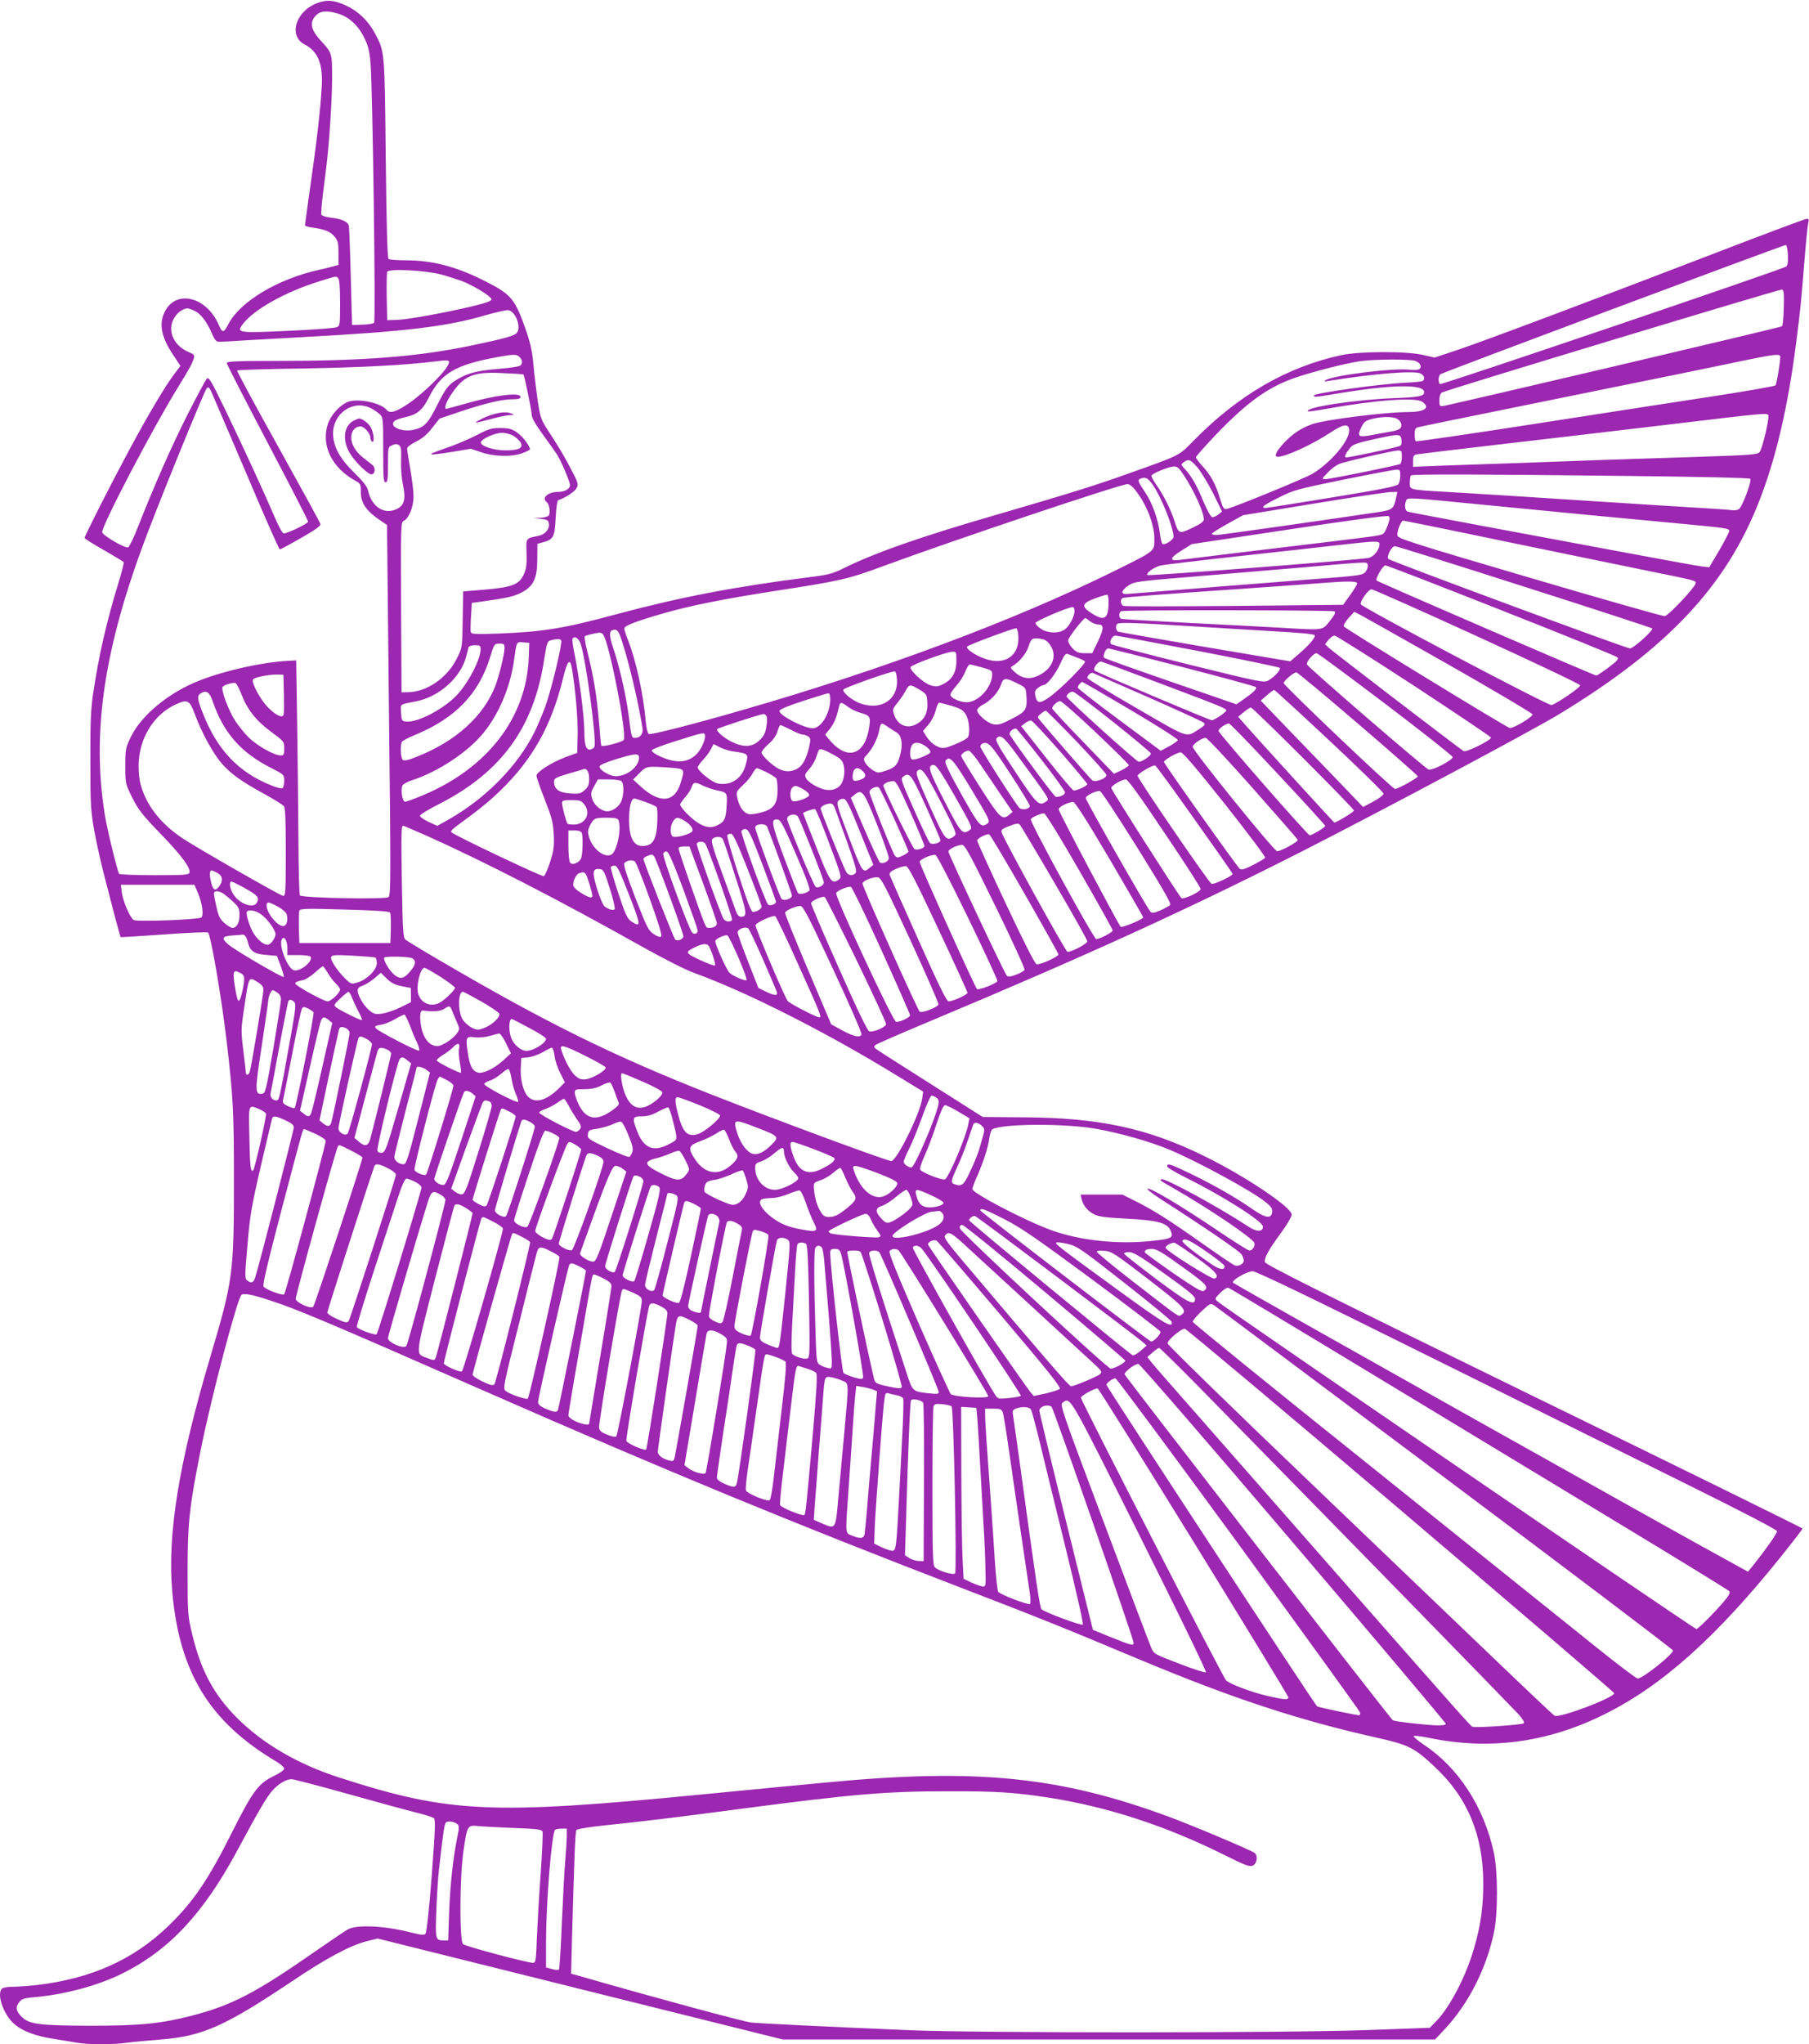 <?xml version="1.0" standalone="no"?>
<!DOCTYPE svg PUBLIC "-//W3C//DTD SVG 20010904//EN"
 "http://www.w3.org/TR/2001/REC-SVG-20010904/DTD/svg10.dtd">
<svg version="1.0" xmlns="http://www.w3.org/2000/svg"
 width="1133pt" height="1280pt" viewBox="0 0 1133 1280"
 preserveAspectRatio="xMidYMid meet">
<g transform="translate(0,1280) scale(0.1,-0.1)"
fill="#9c27b0" stroke="none">
<path d="M1985 12780 c-135 -52 -180 -206 -76 -259 83 -43 115 -123 106 -266
-9 -153 -33 -356 -71 -618 -18 -131 -34 -242 -34 -247 0 -5 21 -12 48 -15 76
-11 110 -24 137 -56 22 -27 25 -40 25 -104 l0 -74 -37 -10 c-21 -6 -58 -15
-83 -20 -262 -58 -498 -200 -571 -343 -28 -54 -37 -54 -59 -2 -76 176 -266
223 -337 84 -40 -77 -23 -161 52 -273 l45 -68 -39 -52 c-57 -75 -163 -254
-283 -477 -113 -210 -278 -535 -278 -548 0 -5 54 -39 120 -76 66 -38 122 -72
125 -76 2 -4 -11 -56 -29 -116 -78 -253 -127 -466 -163 -709 -14 -95 -18 -181
-17 -420 0 -279 2 -310 26 -445 15 -80 43 -206 63 -280 19 -74 49 -189 66
-255 18 -66 33 -121 34 -123 1 -1 123 6 271 17 148 11 273 16 277 12 18 -18
83 -400 116 -676 41 -349 46 -445 46 -865 0 -599 -5 -634 -149 -1120 -197
-664 -269 -1109 -237 -1469 45 -506 236 -815 655 -1063 25 -15 46 -34 46 -42
0 -9 -27 -28 -62 -45 -99 -47 -134 -94 -262 -348 -150 -301 -245 -441 -400
-591 -220 -213 -486 -332 -831 -372 -50 -5 -115 -10 -145 -10 -31 0 -61 -5
-68 -12 -34 -34 9 -160 75 -219 51 -46 132 -77 248 -95 50 -8 115 -19 146 -24
71 -13 231 -13 317 0 37 5 132 14 212 20 260 21 399 83 823 367 211 142 362
223 467 249 l65 16 1268 -316 1269 -316 2043 0 2043 0 61 65 c149 160 259 376
308 605 25 119 25 382 -1 500 -62 286 -222 533 -439 676 -37 25 -65 49 -63 53
3 5 45 0 93 -10 379 -79 743 -31 1098 145 365 180 705 485 1114 995 72 90 131
167 131 170 0 3 -757 376 -1683 827 -1346 658 -1683 826 -1685 842 -4 27 24
78 103 185 36 49 65 99 65 112 0 45 -293 242 -545 365 -357 176 -660 241
-1130 244 l-260 2 -315 200 c-173 110 -328 208 -343 219 -23 15 -26 20 -15 31
7 7 164 75 348 152 968 405 1631 708 2340 1069 506 258 1433 752 1600 854 676
411 1041 800 1248 1331 105 268 180 590 231 988 28 221 30 239 51 500 10 129
22 245 26 258 5 16 2 22 -10 22 -9 0 -263 -95 -564 -211 -735 -283 -1440 -548
-1620 -609 l-147 -49 -70 16 c-104 25 -401 24 -515 -1 -342 -74 -646 -251
-927 -538 -91 -93 -79 -87 -405 -203 -203 -73 -380 -128 -813 -254 -494 -143
-773 -241 -975 -341 -65 -32 -94 -40 -210 -54 -473 -60 -814 -126 -1205 -231
-333 -90 -462 -111 -741 -122 -142 -5 -171 -4 -175 8 -3 8 -2 52 1 99 l5 85
60 8 c162 23 199 31 248 55 78 40 102 88 102 212 l1 95 37 10 c64 18 71 33 77
152 3 58 10 108 15 110 51 19 102 53 115 75 14 26 13 32 -37 127 -28 55 -82
146 -119 202 -67 102 -68 103 -86 218 -9 64 -22 166 -27 226 -7 83 -19 136
-46 215 -68 195 -92 225 -242 302 -185 96 -339 138 -511 138 -54 0 -102 4
-108 8 -8 5 -13 195 -18 629 -7 677 -6 668 -67 783 -41 77 -103 138 -177 173
-79 37 -124 41 -187 17z m131 -65 c69 -20 127 -73 165 -151 26 -53 33 -82 40
-162 13 -174 33 -1612 22 -1623 -6 -6 -39 -11 -74 -12 l-64 -2 -8 300 c-4 165
-10 309 -12 321 -6 26 -45 44 -113 51 -31 4 -56 12 -59 19 -3 8 2 71 11 141 9
71 19 146 21 168 17 138 35 412 35 540 0 167 1 162 -76 246 -50 55 -63 99 -39
135 29 45 72 53 151 29z m9082 -1512 c2 -42 -1 -63 -11 -72 -22 -17 -2157
-742 -2168 -736 -13 9 -11 52 3 62 24 15 2153 811 2163 809 6 -1 11 -30 13
-63z m-8438 -121 c41 -11 100 -30 131 -41 73 -28 183 -95 187 -114 2 -11 -26
-22 -125 -46 -174 -41 -395 -81 -468 -84 l-60 -2 -3 145 c-1 79 0 151 3 158 8
21 235 10 335 -16z m-642 -24 c8 -8 12 -57 12 -155 0 -140 -1 -144 -22 -152
-13 -5 -126 -14 -253 -20 -364 -18 -375 -16 -337 36 66 92 268 206 487 273
109 34 99 32 113 18z m9054 -183 c-1 -60 -6 -113 -11 -118 -7 -7 -2064 -490
-2122 -499 -22 -3 -24 0 -24 36 0 24 6 42 15 48 24 15 2114 647 2130 645 12
-2 15 -21 12 -112z m-9958 -19 c40 -17 77 -63 111 -139 19 -45 29 -57 47 -57
13 0 95 4 183 10 88 5 248 14 355 20 630 34 889 65 1130 136 68 19 132 34 143
32 45 -7 83 -104 55 -141 -15 -20 -78 -37 -293 -82 -333 -69 -668 -95 -1227
-95 -238 0 -298 -3 -298 -13 0 -7 115 -231 255 -497 140 -266 255 -490 255
-496 0 -12 -129 -74 -153 -74 -8 0 -33 46 -57 103 -66 154 -196 437 -309 671
-88 181 -103 208 -116 195 -7 -8 -60 -106 -118 -220 -100 -197 -210 -447 -313
-708 -26 -68 -54 -125 -61 -128 -20 -8 -163 76 -163 95 0 46 317 652 476 909
68 110 88 146 98 180 6 19 1 25 -31 38 -105 44 -143 152 -81 230 18 24 49 43
71 44 4 1 23 -5 41 -13z m2040 -292 c17 -17 20 -32 8 -51 -5 -7 -56 -16 -132
-22 -137 -11 -198 -26 -262 -64 -60 -35 -76 -56 -133 -170 -54 -108 -78 -133
-144 -148 -76 -17 -158 21 -120 55 8 7 38 18 68 24 75 17 106 43 147 123 76
152 167 205 429 253 106 19 121 19 139 0z m7896 1 c0 -34 -23 -171 -30 -178
-4 -5 -165 -33 -356 -63 -192 -29 -695 -107 -1119 -173 -423 -66 -773 -117
-777 -114 -5 2 -8 22 -8 43 0 28 5 40 18 44 9 3 296 62 637 131 1015 206 1201
244 1395 285 209 43 240 47 240 25z m-8348 -58 c-29 -52 -163 -180 -245 -235
-80 -53 -115 -63 -136 -38 -39 47 -194 76 -251 46 -49 -24 -99 -83 -116 -133
-45 -135 24 -277 175 -359 28 -15 31 -22 31 -65 0 -78 34 -124 140 -194 l24
-16 12 -1159 c12 -1059 12 -1160 -3 -1171 -21 -16 -544 -6 -555 11 -4 6 -8
166 -9 356 -1 190 -5 518 -8 730 l-6 385 -55 -3 c-160 -9 -386 -59 -548 -122
-192 -74 -366 -217 -433 -355 -32 -67 -34 -75 -34 -181 0 -110 0 -111 43 -198
38 -75 62 -107 176 -225 134 -138 193 -218 182 -246 -4 -13 -39 -15 -220 -15
-119 0 -217 4 -220 9 -12 20 -76 282 -90 372 -79 496 -10 998 226 1649 79 221
396 1001 413 1019 11 11 16 6 32 -30 11 -24 109 -254 219 -511 109 -258 202
-468 206 -468 5 0 65 32 134 72 92 52 124 76 121 87 -2 9 -122 227 -265 485
-144 258 -259 472 -257 476 2 4 190 10 417 13 364 6 639 21 833 45 81 11 89 7
67 -31z m6063 33 c31 -12 43 -38 24 -51 -8 -6 -35 -7 -61 -4 -102 12 -479 -35
-527 -66 -12 -7 -6 -9 20 -4 295 47 539 66 577 46 24 -13 29 -36 11 -47 -6 -3
-52 -8 -102 -10 -155 -7 -559 -63 -576 -79 -12 -13 12 -12 110 5 367 63 579
68 579 14 0 -25 -34 -31 -190 -37 -247 -10 -562 -58 -538 -83 3 -2 54 5 115
16 306 55 559 74 601 44 53 -37 15 -64 -90 -64 -140 0 -522 -48 -600 -76 -68
-24 -120 -58 -176 -117 -51 -55 -65 -87 -39 -87 50 0 213 75 329 151 84 56
118 59 118 13 0 -66 -118 -204 -231 -271 -49 -29 -476 -204 -533 -219 -22 -5
-25 0 -46 68 -26 86 -58 146 -112 203 -21 23 -38 47 -38 52 0 5 58 70 129 145
189 196 316 289 479 348 105 38 339 98 425 109 90 12 311 13 342 1z m-5587
-85 c7 -7 51 -221 52 -250 0 -21 21 -58 66 -120 36 -49 77 -108 92 -130 26
-40 81 -169 82 -192 0 -24 -32 -43 -73 -43 -65 0 -107 -37 -73 -64 17 -12 24
-65 13 -84 -5 -6 -27 -13 -50 -14 l-42 -1 45 -6 c40 -5 45 -9 48 -33 4 -32
-25 -65 -65 -73 -82 -17 -78 -12 -75 -108 2 -70 -1 -96 -17 -133 -29 -64 -73
-81 -245 -96 l-135 -11 -3 -176 c-3 -176 -3 -177 -36 -243 -59 -120 -186 -209
-302 -212 l-45 -1 -3 532 c-2 531 -2 532 19 543 31 17 59 87 59 151 0 31 -9
108 -20 170 -11 63 -20 121 -20 130 0 10 22 27 56 44 40 20 69 44 101 86 l46
58 136 46 c155 51 255 75 324 75 35 0 47 4 47 15 0 31 -161 11 -358 -46 -56
-16 -105 -29 -107 -29 -16 0 0 46 35 96 75 112 136 137 315 128 72 -3 132 -7
133 -9z m-955 -211 c18 -9 42 -26 55 -37 21 -20 22 -26 22 -224 0 -174 2 -203
15 -203 12 0 15 19 15 110 0 109 0 111 26 122 18 9 30 9 42 1 14 -9 16 -25 14
-94 -2 -50 3 -113 12 -156 18 -85 9 -126 -35 -148 -79 -42 -161 9 -184 114 -5
24 -30 56 -86 111 -91 89 -131 162 -133 244 -1 129 127 216 237 160z m8752
-43 c9 -15 -37 -211 -54 -231 -15 -17 -48 -19 -371 -30 -195 -6 -472 -15 -615
-20 -143 -5 -390 -14 -550 -20 -159 -5 -368 -13 -462 -16 l-173 -7 0 36 c0 30
4 38 23 42 12 2 256 32 542 65 286 33 761 89 1055 124 576 69 596 71 605 57z
m-2332 -20 c33 -13 45 -50 23 -66 -9 -7 -35 -15 -59 -18 -23 -4 -75 -13 -115
-21 -86 -16 -94 -10 -65 50 15 32 26 40 63 50 56 15 121 17 153 5z m35 -138
c2 -23 -2 -33 -15 -37 -60 -18 -328 -74 -335 -70 -9 6 1 26 30 62 15 19 44 29
148 52 159 35 168 35 172 -7z m2 -102 c0 -22 -5 -43 -10 -46 -15 -9 -437 -95
-468 -95 -26 0 -25 1 18 45 28 29 59 49 85 56 101 28 323 77 348 78 25 1 27
-2 27 -38z m-1281 -67 c22 -26 66 -98 98 -161 l57 -116 -24 -19 c-13 -10 -30
-18 -38 -16 -9 2 -32 44 -54 96 -42 102 -76 162 -117 205 -25 28 -26 29 -7 43
30 22 41 18 85 -32z m-85 -49 c63 -95 126 -233 126 -277 0 -14 -20 -28 -72
-53 -84 -40 -86 -39 -113 45 -23 72 -69 163 -112 223 -19 27 -33 53 -31 59 5
14 107 56 140 57 21 1 33 -9 62 -54z m1356 -3 c0 -21 -6 -46 -12 -54 -10 -13
-111 -33 -411 -82 -219 -36 -407 -66 -418 -66 -37 0 -18 16 79 64 92 47 114
53 402 112 168 34 317 62 333 63 25 1 27 -2 27 -37z m1419 -2 c456 -5 767 -12
773 -18 11 -11 -45 -163 -68 -187 -9 -8 -26 -12 -42 -10 -15 3 -108 9 -207 15
-99 6 -245 15 -325 20 -80 6 -219 14 -310 20 -158 10 -301 19 -620 40 -80 5
-228 14 -330 20 -240 14 -230 12 -230 59 0 21 3 41 7 44 8 9 411 8 1352 -3z
m-2969 -56 c54 -77 130 -268 130 -325 0 -19 -54 -54 -69 -45 -5 3 -12 32 -16
63 -11 91 -49 197 -94 262 -44 65 -48 77 -28 84 30 13 48 4 77 -39z m-116 -25
c73 -87 126 -218 126 -314 0 -79 10 -71 -256 -203 -623 -307 -1443 -614 -2314
-865 -303 -88 -580 -159 -596 -153 -7 3 -15 32 -19 73 -16 183 -62 389 -114
521 -12 29 -21 59 -21 67 0 17 73 45 250 96 173 49 369 88 695 139 415 64 455
73 687 159 414 153 1471 508 1520 510 9 1 28 -13 42 -30z m1641 -51 c-16 -76
-23 -81 -115 -95 -426 -63 -989 -143 -1012 -143 -15 0 -28 3 -28 8 0 4 44 32
98 62 l97 54 440 72 c242 40 459 72 483 73 l44 1 -7 -32z m540 -48 c480 -47
894 -87 1190 -114 349 -33 355 -34 355 -51 0 -8 -28 -62 -62 -121 l-63 -106
-45 5 c-25 3 -241 42 -480 87 -239 45 -640 119 -890 166 -250 47 -463 87 -472
90 -18 5 -24 38 -11 70 7 20 13 20 478 -26z m-591 -122 c-8 -23 -19 -47 -25
-54 -13 -16 -14 -16 -324 -54 -356 -42 -902 -109 -957 -116 -68 -8 -63 12 14
60 l62 39 611 92 c382 58 614 89 622 83 9 -7 8 -19 -3 -50z m712 -104 c335
-69 740 -152 899 -185 326 -66 315 -64 315 -81 0 -22 -170 -203 -194 -206 -11
-1 -392 107 -846 241 -738 217 -825 245 -828 264 -4 25 23 93 36 93 6 0 284
-56 618 -126z m-766 -21 c0 -37 -38 -82 -72 -87 -95 -15 -1374 -113 -1381
-107 -12 12 39 49 82 60 20 5 230 30 466 56 237 26 520 57 630 70 256 29 275
30 275 8z m908 -267 c436 -139 796 -257 800 -261 10 -10 -117 -125 -139 -125
-24 0 -1499 546 -1513 560 -14 14 19 80 41 80 10 0 375 -114 811 -254z m-982
139 c4 -8 -1 -26 -9 -39 -19 -29 -19 -29 -377 -56 -146 -12 -317 -25 -380 -30
-63 -5 -232 -18 -375 -30 -143 -11 -290 -23 -327 -26 -59 -6 -68 -4 -68 10 0
8 17 27 38 40 35 24 57 27 412 56 206 17 521 44 700 59 402 35 379 34 386 16z
m837 -286 c392 -154 718 -287 726 -294 11 -11 2 -21 -54 -64 -38 -28 -72 -51
-77 -51 -11 0 -1368 586 -1376 595 -10 10 39 95 55 95 8 0 335 -126 726 -281z
m-903 168 c0 -7 -20 -40 -44 -73 l-44 -61 -679 -7 c-374 -3 -687 -4 -696 0
-18 7 -23 39 -7 49 9 6 196 20 845 65 165 11 345 25 400 29 163 13 225 13 225
-2z m751 -331 c354 -162 645 -300 646 -307 3 -12 -136 -108 -179 -124 -17 -7
-1187 611 -1195 631 -7 18 47 94 67 94 10 0 307 -132 661 -294z m-2308 200
c-3 -93 -28 -106 -106 -56 -67 43 -63 62 21 93 37 14 72 24 77 23 6 -2 9 -29
8 -60z m-213 -41 c0 -36 -34 -99 -64 -118 -37 -25 -106 -22 -147 6 -19 12 -34
29 -34 36 0 12 198 97 233 100 6 1 12 -10 12 -24z m1628 -3 c9 -6 2 -22 -29
-60 -48 -61 -33 -59 -317 -42 -92 5 -349 19 -572 30 -223 12 -411 23 -417 25
-7 2 -13 13 -13 24 0 11 6 22 13 24 21 9 1321 7 1335 -1z m717 -335 c286 -163
521 -302 523 -310 3 -16 -121 -90 -143 -85 -24 6 -1034 624 -1039 636 -3 7 11
30 30 52 l36 39 36 -18 c21 -11 271 -152 557 -314z m-2248 273 c14 -11 36 -20
50 -20 38 0 38 -25 0 -105 l-36 -75 -46 0 c-38 0 -52 5 -76 29 -16 16 -29 39
-29 51 0 17 94 139 108 140 2 0 15 -9 29 -20z m615 -30 c172 -11 394 -24 493
-30 212 -12 284 -19 297 -26 13 -8 -25 -56 -92 -114 l-59 -51 -533 90 c-293
50 -539 93 -545 96 -14 5 -18 37 -6 48 11 11 113 8 445 -13z m-1064 -62 c8
-124 -84 -187 -209 -143 -62 22 -124 64 -111 77 12 12 294 117 307 114 6 -1
11 -23 13 -48z m-2481 -37 c48 -151 99 -371 127 -538 6 -36 -13 -63 -45 -63
-24 0 -23 -3 -43 150 -17 126 -59 307 -96 414 -23 68 -25 102 -7 109 30 13 42
-1 64 -72z m-120 47 c38 -49 149 -612 130 -660 -5 -14 -132 -47 -141 -37 -2 2
-9 72 -15 154 -13 155 -34 286 -73 437 -12 48 -19 90 -15 94 6 6 60 19 93 23
6 0 16 -5 21 -11z m3727 -104 c276 -53 505 -101 510 -105 12 -10 -30 -57 -71
-80 -27 -15 -47 -11 -501 101 -260 64 -478 122 -483 127 -14 14 6 53 28 53 9
0 241 -43 517 -96z m1351 -217 c263 -173 481 -319 483 -325 5 -15 -155 -95
-171 -85 -26 15 -823 626 -845 647 l-23 22 21 27 c12 15 29 27 39 27 9 0 232
-141 496 -313z m-5218 261 c33 -100 101 -606 86 -644 -2 -6 -13 -14 -24 -17
-27 -7 -39 26 -39 106 0 100 -33 354 -65 509 -8 38 -12 74 -9 79 12 20 39 3
51 -33z m2941 -8 c45 -66 15 -145 -70 -188 -57 -29 -106 -22 -152 19 -30 28
-30 30 -11 41 37 21 83 77 95 115 18 55 24 60 72 54 34 -5 47 -13 66 -41z
m-3063 30 c9 -15 -63 -316 -102 -420 -20 -52 -49 -122 -66 -155 -105 -211
-305 -414 -535 -545 l-73 -41 -55 25 c-29 14 -54 31 -54 38 0 7 55 41 123 75
388 199 591 479 655 903 17 106 20 115 42 121 37 10 58 10 65 -1z m-203 -100
c-12 -381 -257 -700 -667 -871 -52 -22 -100 -39 -108 -39 -17 0 -29 75 -16
102 5 9 32 24 61 33 163 53 350 177 447 297 97 120 168 288 191 458 16 115 14
112 57 108 l38 -3 -3 -85z m-152 53 c0 -39 -35 -179 -59 -241 -74 -187 -245
-342 -485 -438 -59 -24 -84 -30 -93 -22 -14 11 -18 95 -5 114 4 6 41 26 83 43
251 104 397 256 468 484 27 87 26 87 62 87 25 0 29 -4 29 -27z m-150 -8 c0
-60 -69 -198 -141 -279 -78 -89 -253 -183 -326 -174 -26 3 -28 6 -31 55 -3 58
-13 51 96 72 144 29 279 150 312 281 6 25 13 51 15 58 2 6 20 12 40 12 31 0
35 -3 35 -25z m4393 -111 c249 -64 457 -121 462 -126 10 -10 -13 -33 -85 -83
l-36 -25 -409 141 c-226 78 -414 145 -419 150 -12 11 9 59 25 59 6 0 214 -52
462 -116z m-1413 37 c0 -71 -27 -117 -84 -145 -33 -16 -43 -17 -78 -7 -43 13
-132 94 -125 114 4 14 220 94 260 96 27 1 27 0 27 -58z m755 22 c22 -8 44 -19
50 -24 11 -11 -156 -179 -228 -228 -55 -38 -72 -35 -82 10 -6 27 -3 36 15 51
12 10 28 18 34 18 23 0 75 66 106 133 25 56 34 67 48 62 9 -4 35 -14 57 -22z
m1931 -290 c231 -175 420 -325 422 -333 3 -18 -124 -85 -150 -79 -19 5 -754
639 -762 658 -7 16 40 71 60 71 7 0 200 -143 430 -317z m-5094 221 c22 -130
38 -314 36 -414 l-3 -114 -74 -27 c-87 -33 -181 -93 -181 -116 0 -9 23 -76 51
-147 44 -112 53 -144 57 -218 4 -75 1 -99 -22 -173 -15 -47 -33 -88 -40 -91
-12 -5 -559 255 -579 275 -5 5 5 18 25 33 149 109 204 153 281 227 201 194
321 407 392 699 29 118 45 136 57 66z m3697 -98 c382 -144 401 -152 401 -165
0 -10 -75 -61 -90 -61 -14 0 -722 300 -734 311 -14 13 23 62 42 56 10 -2 181
-66 381 -141z m-1129 105 c63 -18 65 -20 64 -49 -4 -73 -76 -157 -146 -168
-38 -7 -106 19 -115 43 -3 7 13 33 34 56 22 24 48 64 58 90 10 26 23 47 29 47
6 -1 40 -9 76 -19z m-532 -77 c7 -123 -97 -193 -225 -150 -52 17 -117 69 -111
88 4 12 305 118 323 114 6 -1 11 -25 13 -52z m1572 -109 c184 -81 341 -153
349 -160 11 -11 7 -17 -28 -40 -86 -54 -56 -64 -394 132 -169 97 -307 182
-307 188 0 16 23 36 35 31 5 -2 161 -70 345 -151z m1316 -167 c206 -176 374
-325 374 -329 0 -10 -124 -79 -143 -79 -16 0 -697 647 -697 663 0 14 61 66 79
67 7 0 181 -145 387 -322z m-6728 188 c1 -66 1 -125 -2 -132 -8 -22 -48 -3
-96 45 -48 48 -105 153 -96 176 5 14 109 34 161 31 l30 -1 3 -119z m4592 66
c53 -26 55 -28 58 -72 7 -92 0 -104 -89 -150 -68 -35 -86 -41 -117 -35 -38 7
-102 62 -102 89 0 8 17 24 38 35 49 25 96 78 112 125 14 43 27 44 100 8z
m-4861 -62 c39 -102 92 -170 186 -240 84 -62 85 -63 85 -106 0 -39 -2 -44 -23
-44 -39 0 -144 59 -197 110 -27 26 -66 75 -88 108 -41 64 -89 193 -78 211 8
12 66 30 81 24 6 -2 21 -30 34 -63z m5573 -106 c164 -97 297 -182 295 -188 -2
-6 -27 -24 -55 -39 l-52 -28 -260 193 c-143 106 -260 197 -260 203 0 11 20 35
29 35 2 0 139 -79 303 -176z m-1322 127 c43 -26 45 -30 48 -79 4 -62 -16 -105
-61 -132 -61 -38 -124 -14 -147 55 -11 33 -9 38 23 77 19 24 42 58 51 76 20
38 27 39 86 3z m2566 -318 c186 -174 339 -324 339 -332 0 -9 -27 -30 -64 -50
l-64 -34 -86 90 c-47 50 -192 199 -321 333 l-234 243 38 33 c22 19 42 34 46
34 4 0 160 -143 346 -317z m-6995 249 c68 -201 178 -326 372 -423 76 -39 77
-40 77 -79 0 -21 -5 -42 -11 -45 -5 -4 -36 3 -67 16 -207 82 -341 222 -431
452 -36 89 -38 112 -13 126 34 21 54 8 73 -47z m5638 -130 c129 -103 236 -192
239 -199 4 -13 -53 -53 -76 -53 -13 0 -452 396 -452 408 0 14 23 32 40 31 8 0
120 -85 249 -187z m-1769 141 c0 -90 -58 -184 -111 -183 -59 2 -212 83 -207
109 2 10 55 32 148 62 80 26 151 48 158 48 7 1 12 -13 12 -36z m-3980 -94 c43
-117 115 -249 171 -312 59 -66 121 -110 269 -191 58 -32 111 -65 118 -74 9
-12 12 -86 12 -289 0 -242 -2 -273 -16 -273 -15 0 -546 304 -634 363 -137 93
-225 206 -260 338 -7 24 -12 75 -12 114 1 169 93 321 234 385 72 33 86 26 118
-61z m5643 -115 c114 -108 207 -200 207 -205 0 -5 -21 -19 -46 -32 l-47 -22
-193 200 c-107 110 -194 204 -194 209 0 16 32 46 50 46 9 0 109 -88 223 -196z
m-1553 161 c19 -14 53 -31 75 -37 63 -18 68 -25 60 -83 -24 -183 -136 -223
-250 -88 l-27 33 30 37 c27 36 42 70 56 136 8 33 13 34 56 2z m651 5 c56 -17
71 -26 88 -54 20 -33 28 -105 15 -140 -3 -8 -39 -29 -79 -45 -62 -26 -78 -29
-102 -20 -35 13 -61 36 -84 73 l-18 29 34 40 c19 22 38 59 45 88 7 27 17 49
22 49 6 0 41 -9 79 -20z m2201 -327 c175 -175 318 -322 318 -328 0 -9 -108
-75 -123 -75 -4 0 -500 544 -582 639 l-20 23 35 29 c19 16 39 29 45 29 5 0
153 -143 327 -317z m-1418 103 c102 -107 186 -201 186 -209 0 -22 -71 -48 -89
-33 -12 9 -291 330 -331 380 -13 16 -12 20 9 37 13 11 27 19 31 19 4 0 91 -87
194 -194z m-1941 155 c2 -11 1 -41 -4 -68 -7 -36 -18 -56 -44 -80 -43 -41 -97
-44 -170 -9 -49 23 -104 71 -93 81 8 8 270 93 289 94 9 1 19 -8 22 -18z m1839
-219 c92 -106 168 -197 168 -202 0 -10 -63 -40 -85 -40 -7 0 -83 91 -170 201
l-159 202 24 19 c13 10 30 18 39 16 8 -2 90 -90 183 -196z m-1079 155 c18 -12
41 -27 52 -33 30 -17 40 -66 26 -128 -16 -71 -32 -92 -91 -111 -48 -16 -52
-16 -83 2 -17 11 -39 31 -47 46 -14 24 -13 28 12 54 31 34 63 95 73 143 12 59
13 59 58 27z m2441 -294 c163 -174 296 -320 296 -324 0 -10 -82 -59 -97 -59
-13 0 -567 634 -571 653 -3 13 44 46 65 47 7 0 145 -143 307 -317z m-3050 277
c32 -17 66 -30 75 -30 10 0 25 -6 34 -12 15 -12 15 -19 4 -68 -18 -75 -42
-117 -77 -135 -37 -19 -73 -19 -113 1 -41 21 -107 84 -107 102 0 8 19 32 43
53 28 24 48 52 56 78 6 23 15 41 19 41 4 0 34 -14 66 -30z m1568 -186 c81
-104 148 -196 148 -205 0 -15 -27 -29 -57 -29 -9 0 -251 327 -288 389 -9 15
21 44 40 38 5 -2 76 -89 157 -193z m-2108 158 c10 -17 -15 -83 -45 -117 -55
-62 -132 -69 -237 -20 -31 14 -52 30 -50 37 3 7 72 34 154 59 162 51 170 53
178 41z m1956 -129 c210 -286 203 -276 184 -290 -46 -34 -58 -23 -194 183
-104 156 -128 199 -119 210 24 29 46 11 129 -103z m1476 -208 c153 -173 280
-318 282 -324 4 -11 -105 -71 -129 -71 -19 0 -529 630 -529 654 0 16 57 56 81
56 9 0 142 -142 295 -315z m-2049 263 c18 -13 32 -29 31 -37 -3 -15 -97 -53
-115 -46 -16 5 -17 59 -3 86 14 25 46 24 87 -3z m530 -172 c68 -104 123 -195
123 -202 0 -20 -49 -29 -65 -13 -26 26 -245 370 -245 384 0 7 6 16 13 19 36
15 53 -3 174 -188z m-1735 139 c98 -14 98 -14 77 -88 -23 -83 -92 -128 -173
-113 -36 7 -126 79 -126 101 0 7 15 28 33 47 17 18 40 48 49 66 l17 33 40 -20
c21 -11 59 -23 83 -26z m623 -18 c51 -27 61 -38 69 -68 11 -46 0 -105 -24
-129 -33 -33 -83 -36 -143 -6 -30 14 -59 37 -67 50 -12 23 -10 28 17 59 26 30
39 55 57 110 7 24 22 21 91 -16z m908 -39 c24 -35 83 -121 131 -193 l88 -129
-23 -19 c-42 -34 -56 -21 -180 173 -65 102 -119 190 -119 197 0 13 27 32 47
33 7 0 32 -28 56 -62z m1550 -274 c141 -179 255 -330 251 -335 -3 -5 -37 -25
-76 -45 -55 -28 -73 -33 -84 -23 -19 16 -474 657 -474 668 0 13 82 60 105 60
14 0 93 -93 278 -325z m-3671 286 c-6 -56 -77 -110 -145 -110 -38 0 -102 38
-102 60 0 10 36 25 105 47 124 38 146 38 142 3z m2084 -196 c112 -186 117
-197 99 -210 -41 -30 -50 -20 -164 183 -82 147 -107 201 -99 210 27 33 46 12
164 -183z m-105 -40 c105 -185 111 -198 94 -210 -46 -34 -55 -24 -159 179
-100 194 -110 227 -67 227 15 0 46 -46 132 -196z m1501 -145 c131 -184 238
-337 238 -341 0 -13 -118 -68 -132 -62 -16 6 -463 659 -463 676 0 14 94 69
110 65 6 -2 117 -154 247 -338z m-3294 325 c104 -8 102 -6 76 -93 -37 -127
-131 -136 -252 -25 l-47 43 40 40 c44 44 44 44 183 35z m-498 -71 c0 -35 -5
-49 -27 -69 -25 -23 -34 -26 -92 -22 -70 4 -101 27 -101 74 0 20 10 26 88 49
48 14 92 27 97 29 21 7 35 -18 35 -61z m1113 41 c29 -15 55 -32 59 -38 4 -6 8
-38 8 -71 0 -86 -23 -119 -94 -140 -31 -9 -68 -15 -82 -13 -34 4 -62 42 -75
97 -9 42 -9 44 34 85 25 22 52 56 61 74 9 17 21 32 27 32 5 0 33 -12 62 -26z
m599 9 c25 -23 23 -42 -8 -53 -41 -16 -54 -12 -54 14 0 55 26 72 62 39z m491
-196 c98 -191 101 -199 83 -213 -49 -35 -56 -26 -149 180 -85 191 -94 216 -80
230 25 25 48 -7 146 -197z m-92 -30 c49 -109 89 -202 89 -208 0 -18 -52 -31
-66 -17 -7 7 -52 101 -99 208 -82 183 -86 195 -68 207 40 30 51 15 144 -190z
m-1911 163 c19 -12 20 -83 1 -128 -14 -33 -55 -62 -88 -62 -35 0 -81 37 -93
76 -11 34 -10 42 11 81 l24 43 65 0 c36 0 72 -5 80 -10z m3404 -326 c125 -184
226 -342 226 -350 0 -18 -109 -69 -121 -57 -21 22 -439 677 -439 689 0 15 65
53 92 54 11 0 92 -111 242 -336z m-1591 128 c48 -108 87 -203 87 -209 0 -14
-43 -28 -62 -20 -10 3 -168 324 -195 394 -5 14 28 31 62 32 17 1 35 -33 108
-197z m-1299 168 c21 -10 63 -24 92 -30 58 -12 60 -15 55 -95 -4 -75 -12 -96
-44 -115 -46 -28 -86 -25 -140 11 -46 30 -107 95 -107 112 0 5 14 25 31 45 17
19 36 48 41 64 12 33 21 34 72 8z m627 -22 c23 -13 38 -28 37 -37 -3 -17 -82
-45 -103 -37 -18 7 -20 67 -3 84 16 16 24 15 69 -10z m573 -192 c47 -104 86
-193 86 -198 0 -4 -16 -16 -35 -25 -31 -15 -37 -15 -49 -2 -14 14 -157 372
-160 398 -2 22 46 44 60 28 6 -7 50 -97 98 -201z m1517 -170 c157 -252 216
-353 208 -362 -5 -6 -33 -22 -61 -34 -42 -18 -53 -19 -63 -8 -22 24 -405 695
-405 711 0 15 64 47 89 44 8 -1 112 -159 232 -351z m-1629 144 c43 -107 76
-204 75 -214 -2 -21 -37 -38 -55 -27 -6 3 -49 96 -97 206 l-86 200 22 18 c48
39 58 26 141 -183z m-1448 138 c34 -12 65 -27 69 -32 4 -6 6 -47 4 -91 -4
-101 -24 -142 -71 -150 -72 -14 -106 38 -106 164 0 78 13 131 33 131 6 0 37
-10 71 -22z m1343 -188 l83 -205 -21 -17 c-46 -39 -45 -42 -149 234 -54 142
-61 170 -50 183 7 9 23 15 34 13 17 -2 36 -40 103 -208z m-1728 174 c44 -56 9
-125 -63 -127 -19 0 -38 2 -41 5 -8 8 -35 108 -35 131 0 14 9 17 59 17 52 0
62 -3 80 -26z m3290 -342 c116 -198 211 -362 211 -366 0 -12 -133 -67 -141
-59 -16 17 -389 722 -389 736 0 14 59 44 91 46 11 1 83 -111 228 -357z m-1721
321 c127 -349 142 -396 131 -409 -17 -21 -47 -17 -60 8 -22 42 -159 381 -159
395 0 14 32 31 62 32 9 1 20 -11 26 -26z m-34 -225 c77 -203 79 -211 60 -225
-44 -32 -54 -19 -141 202 -46 116 -83 211 -83 213 0 7 65 29 75 26 6 -3 46
-99 89 -216z m1568 -173 c114 -198 207 -365 207 -371 1 -11 -81 -54 -103 -54
-16 0 -419 738 -410 751 8 13 66 38 84 36 8 -1 107 -161 222 -362z m-1765 343
c14 -19 163 -395 163 -413 0 -20 -39 -40 -52 -27 -15 15 -178 404 -178 424 0
27 50 38 67 16z m-1123 -24 c20 -53 -10 -196 -45 -215 -44 -23 -117 35 -140
110 -9 32 -8 43 6 72 24 46 30 49 106 49 52 0 68 -4 73 -16z m404 2 c37 -19
66 -52 59 -69 -7 -19 -108 -47 -124 -34 -18 13 -16 68 3 95 18 26 26 27 62 8z
m708 -216 c64 -147 90 -218 83 -226 -13 -16 -60 -27 -70 -17 -5 5 -44 105 -88
223 -82 221 -85 245 -38 238 16 -2 40 -48 113 -218z m1618 -177 c113 -193 206
-358 206 -367 0 -15 -96 -66 -124 -66 -12 0 -402 709 -413 749 -4 15 5 23 49
39 40 16 56 18 65 9 6 -7 104 -170 217 -364z m-1799 350 c41 -103 155 -420
155 -430 0 -21 -51 -37 -65 -21 -12 13 -165 426 -165 446 0 25 65 29 75 5z
m-2137 -54 c364 -163 837 -406 1342 -690 152 -85 282 -151 343 -173 328 -119
828 -372 1275 -647 l154 -94 -6 -43 c-13 -94 -160 -392 -194 -392 -25 0 -765
274 -1142 423 -607 240 -1017 442 -1680 830 -113 66 -212 126 -221 134 -14 11
-17 59 -22 355 -5 316 -4 358 9 358 2 0 66 -28 142 -61z m2108 -184 c46 -121
84 -225 84 -232 0 -15 -39 -28 -50 -16 -18 20 -172 444 -166 458 3 10 15 15
27 13 18 -2 35 -40 105 -223z m-1132 199 c8 -20 6 -122 -3 -154 -9 -31 -58
-52 -71 -30 -6 8 -10 57 -10 108 l0 92 39 0 c26 0 41 -5 45 -16z m1039 -227
c48 -122 88 -227 87 -234 0 -14 -31 -33 -54 -33 -11 0 -36 65 -91 235 -42 130
-73 240 -70 245 3 6 14 10 23 10 13 0 39 -55 105 -223z m1734 -153 c116 -203
212 -374 212 -380 1 -14 -114 -66 -136 -62 -11 2 -78 135 -195 383 -98 209
-178 386 -178 392 0 13 57 43 75 39 6 -1 105 -168 222 -372z m-1891 344 c5 -7
41 -114 80 -238 74 -229 77 -250 34 -250 -11 0 -22 12 -28 28 -5 15 -44 121
-86 236 -60 163 -74 211 -65 222 14 17 55 18 65 2z m-109 -30 c18 -25 174
-468 168 -478 -10 -16 -43 -12 -54 8 -25 48 -171 457 -167 469 7 17 41 17 53
1z m1818 -393 c103 -211 185 -390 182 -397 -2 -7 -26 -21 -53 -31 -38 -14 -50
-15 -59 -5 -16 18 -365 760 -365 776 0 15 54 41 86 42 17 0 50 -60 209 -385z
m-1831 143 c47 -128 86 -240 86 -249 0 -18 -20 -29 -50 -29 -21 0 -16 -10
-120 284 -38 110 -70 206 -70 213 0 8 13 13 34 13 l34 0 86 -232z m-122 -43
c48 -131 88 -245 88 -251 0 -20 -21 -28 -35 -13 -21 23 -188 477 -181 494 3 9
13 15 22 13 12 -2 43 -74 106 -243z m-185 213 c14 -18 183 -479 183 -500 0
-19 -38 -34 -51 -21 -10 10 -199 489 -199 504 0 5 10 14 23 19 30 12 33 12 44
-2z m1965 -382 c104 -214 187 -394 185 -399 -5 -15 -119 -59 -128 -50 -14 14
-359 780 -359 796 0 16 72 47 99 44 8 -1 96 -171 203 -391z m-1992 115 c54
-150 78 -227 71 -234 -7 -7 -22 -2 -46 14 -34 22 -43 41 -116 228 -57 150 -76
208 -68 217 14 17 51 23 66 9 7 -5 49 -111 93 -234z m-136 41 c82 -207 83
-223 21 -182 -26 17 -37 41 -82 176 -29 86 -50 161 -47 165 3 5 14 9 24 9 15
0 32 -35 84 -168z m1942 -227 c101 -214 183 -395 184 -401 0 -12 -92 -54 -119
-54 -12 0 -64 106 -190 388 -96 213 -176 395 -179 404 -3 13 7 23 39 37 24 11
53 19 63 18 15 -2 60 -89 202 -392z m-2056 250 c21 -66 34 -124 30 -128 -9
-10 -37 -2 -63 17 -10 8 -31 57 -48 112 -32 106 -28 128 19 122 22 -3 28 -15
62 -123z m-2460 100 c34 -18 39 -48 14 -83 -25 -36 -41 -27 -53 29 -10 46 -8
69 5 69 3 0 18 -7 34 -15z m2308 -7 c10 -13 42 -117 42 -137 0 -18 -22 -12
-72 19 -31 19 -48 37 -48 50 0 29 21 69 39 73 27 8 28 7 39 -5z m2033 -413
c99 -214 178 -396 177 -404 -4 -18 -106 -57 -118 -45 -17 18 -361 787 -358
802 3 18 63 42 96 39 20 -2 46 -52 203 -392z m-4166 323 c80 -45 91 -58 74
-90 -21 -40 -112 -7 -149 55 -21 34 -27 77 -10 77 5 0 44 -19 85 -42z m-295
-30 c27 -63 38 -142 20 -153 -22 -14 -409 -28 -424 -15 -24 19 -67 121 -73
172 l-6 48 230 0 231 0 22 -52z m4281 -358 c98 -217 179 -401 179 -407 0 -14
-67 -45 -88 -41 -21 5 -386 790 -375 807 10 16 70 41 92 38 7 -1 92 -177 192
-397z m-4121 354 c14 -10 42 -33 63 -53 33 -31 37 -41 37 -82 0 -48 -18 -79
-45 -79 -8 0 -30 14 -49 30 -28 25 -38 44 -50 100 -9 38 -16 76 -16 84 0 21
29 20 60 0z m3963 -412 c103 -213 187 -395 187 -404 0 -18 -76 -52 -105 -46
-11 2 -73 130 -191 396 -96 215 -174 398 -174 406 0 15 68 46 85 40 5 -3 94
-179 198 -392z m-3622 331 c29 -16 52 -37 55 -49 9 -36 0 -69 -19 -72 -35 -7
-107 80 -107 128 0 27 12 25 71 -7z m3477 -392 c101 -217 181 -400 178 -408
-9 -22 -48 -14 -120 25 l-70 38 -146 344 c-81 190 -145 350 -143 356 6 15 72
43 98 41 16 -2 56 -80 203 -396z m-2775 355 c4 -6 6 -51 5 -101 l-3 -90 -285
0 -285 0 -3 94 c-1 52 0 101 3 109 5 13 44 14 283 7 189 -5 279 -11 285 -19z
m-824 -1 c32 -16 74 -63 97 -106 13 -26 13 -32 0 -58 -9 -16 -23 -32 -33 -35
-21 -8 -60 19 -91 64 -25 37 -55 128 -46 141 8 13 42 11 73 -6z m3380 -323
c145 -321 149 -332 132 -332 -18 0 -186 87 -197 102 -21 26 -205 461 -202 475
3 16 106 63 123 57 6 -3 71 -138 144 -302z m-220 30 c44 -101 83 -192 86 -202
8 -27 -12 -26 -70 2 l-45 22 -65 166 c-36 91 -65 173 -65 182 0 21 50 40 67
24 6 -6 48 -93 92 -194z m-3242 146 c6 -7 13 -25 16 -39 13 -54 38 -72 112
-78 l69 -6 24 -63 c13 -35 22 -66 19 -69 -7 -7 -296 162 -343 200 -50 42 -45
55 24 60 31 2 60 4 63 5 4 1 11 -4 16 -10z m3088 -134 c32 -74 55 -138 51
-141 -8 -8 -86 26 -107 46 -18 17 -89 175 -89 198 0 14 59 42 76 36 6 -2 37
-65 69 -139z m-2825 60 l0 -44 69 0 c39 0 73 -5 76 -10 18 -29 -67 -97 -105
-85 -38 12 -93 148 -76 190 12 32 36 -2 36 -51z m2638 14 c15 -20 47 -116 40
-123 -4 -4 -46 12 -94 34 -95 45 -96 49 -27 82 46 21 67 23 81 7z m-2086 -74
c4 -3 8 -19 8 -36 0 -40 -61 -101 -118 -119 -41 -12 -43 -11 -73 17 -52 49
-102 123 -95 141 6 14 22 15 138 9 72 -4 135 -9 140 -12z m229 -4 c27 -15 24
-40 -11 -81 -39 -48 -63 -53 -101 -22 -32 27 -72 96 -62 107 10 10 153 7 174
-4z m-528 -92 c14 -24 37 -54 51 -67 14 -14 26 -30 26 -37 0 -20 -57 -74 -78
-74 -24 0 -202 98 -202 111 0 10 8 14 51 23 14 3 46 24 70 45 24 22 47 40 51
41 3 0 17 -19 31 -42z m707 -25 c49 -32 90 -63 90 -68 0 -14 -68 -79 -97 -94
-55 -28 -114 -4 -133 54 -16 48 12 165 39 165 6 0 51 -26 101 -57z m-1255 25
c28 -13 31 -30 14 -110 -13 -60 -24 -79 -32 -52 -13 44 -28 147 -23 160 7 17
8 17 41 2z m1011 -83 l57 -11 1 -45 0 -44 -67 -33 c-37 -18 -88 -35 -115 -39
-42 -5 -52 -2 -80 22 -36 30 -72 93 -72 124 0 13 11 23 33 30 17 6 50 27 72
45 l40 35 37 -36 c28 -28 51 -39 94 -48z m-900 24 c25 -15 34 -28 34 -47 0
-26 -76 -482 -86 -514 -6 -20 -24 -24 -24 -6 0 7 -7 70 -16 140 -15 124 -15
134 6 271 30 201 26 193 86 156z m122 -65 c14 -9 22 -25 22 -42 -1 -15 -22
-153 -48 -307 -44 -256 -50 -280 -68 -283 -48 -7 -49 11 -5 297 22 148 41 276
41 284 0 23 18 67 28 67 4 0 18 -7 30 -16z m467 -31 c8 -21 26 -60 40 -87 15
-26 24 -50 22 -53 -5 -5 -131 57 -161 79 -17 14 -16 17 25 56 24 23 48 42 52
42 4 0 14 -17 22 -37z m810 -24 c59 -34 109 -68 112 -76 8 -21 -44 -70 -93
-89 -40 -15 -45 -15 -81 2 -20 11 -46 34 -57 53 -29 51 -27 171 3 171 5 0 57
-28 116 -61z m-1172 -3 c12 -12 9 -40 -19 -198 -77 -429 -75 -418 -94 -418
-24 0 -40 22 -35 46 3 10 27 143 55 293 28 151 54 279 56 283 8 12 21 10 37
-6z m121 -65 c6 -10 -108 -588 -118 -598 -3 -4 -22 1 -42 11 -29 13 -35 21
-31 39 3 12 29 144 58 292 28 149 56 276 61 282 8 10 16 9 38 -2 16 -8 31 -19
34 -24z m867 12 c6 -16 20 -48 30 -72 18 -40 19 -45 4 -67 -24 -37 -95 -84
-125 -84 -43 0 -78 35 -96 95 -8 30 -14 71 -12 92 2 32 6 37 23 35 55 -8 106
-4 127 11 32 22 37 21 49 -10z m-264 -93 c13 -36 33 -84 45 -108 11 -24 17
-46 13 -50 -3 -4 -61 22 -128 57 -167 88 -174 94 -109 105 20 3 60 19 87 35
28 17 54 29 59 28 4 -2 19 -32 33 -67z m-508 33 l22 -18 -61 -270 c-33 -148
-65 -280 -70 -292 -11 -28 -21 -29 -49 -5 l-22 17 61 270 c33 149 65 280 70
293 12 27 21 28 49 5z m1255 -49 c59 -31 106 -61 106 -68 0 -27 -80 -76 -123
-76 -33 0 -76 36 -93 76 -20 47 -18 124 2 124 2 0 50 -25 108 -56z m-1143 -4
c10 -6 19 -19 19 -28 0 -17 -105 -530 -116 -564 -3 -10 -11 -18 -19 -18 -7 0
-22 8 -34 18 l-20 17 59 280 c33 154 62 285 64 292 6 16 21 16 47 3z m998 -92
l31 -63 -45 -42 c-57 -52 -127 -87 -160 -79 -36 9 -53 41 -65 124 -15 96 -11
105 42 97 25 -3 64 0 93 8 28 8 55 15 62 16 6 0 26 -27 42 -61z m-870 25 c17
-10 31 -24 31 -31 0 -24 -142 -547 -152 -559 -15 -19 -58 5 -58 32 0 24 118
554 126 567 8 12 19 10 53 -9z m576 -60 c-3 -13 -1 -51 5 -85 6 -33 9 -62 7
-65 -6 -5 -143 63 -151 76 -3 5 13 20 36 34 24 14 54 37 67 51 28 30 45 25 36
-11z m795 -46 c68 -34 124 -66 124 -72 -1 -19 -81 -66 -120 -72 -33 -4 -45 -1
-70 21 -28 22 -70 102 -89 164 -10 35 17 28 155 -41z m-1245 41 c14 -6 25 -17
25 -25 0 -11 -94 -394 -131 -535 -12 -45 -35 -50 -73 -15 l-26 22 69 261 c38
144 72 271 76 283 7 24 23 26 60 9z m1048 -38 c3 -28 19 -77 36 -109 l29 -58
-41 -41 c-79 -76 -149 -93 -192 -46 -29 32 -48 110 -43 184 l3 55 45 5 c25 3
66 18 90 32 25 15 50 27 56 28 6 0 14 -23 17 -50z m-922 -29 l24 -19 -80 -279
c-73 -252 -82 -278 -103 -281 -13 -2 -25 3 -28 13 -7 18 123 552 139 573 13
16 21 15 48 -7z m119 -59 l23 -18 -73 -287 c-67 -262 -75 -287 -94 -287 -29 1
-56 23 -56 46 0 10 32 140 70 288 39 148 70 271 70 273 0 10 41 0 60 -15z
m533 -52 c4 -29 16 -73 27 -98 11 -25 18 -48 15 -51 -10 -9 -217 99 -212 112
2 6 18 16 35 21 18 5 49 24 70 42 20 18 41 32 47 30 5 -1 13 -26 18 -56z m821
-22 c65 -28 121 -58 124 -67 7 -19 -62 -78 -109 -92 -51 -16 -90 6 -118 67
-24 49 -40 144 -25 144 5 0 62 -23 128 -52z m-1221 7 c20 -11 37 -26 37 -33 0
-21 -161 -545 -171 -556 -10 -11 -66 11 -73 29 -5 13 124 519 144 563 5 13 13
22 18 20 4 -2 24 -13 45 -23z m1047 -72 c9 -26 20 -56 24 -65 6 -12 -3 -24
-35 -47 -99 -73 -166 -63 -213 30 -14 29 -26 63 -26 76 0 22 4 23 63 23 45 1
74 7 107 25 25 13 49 20 54 15 5 -5 16 -30 26 -57z m-891 -10 l20 -18 -91
-277 c-81 -244 -95 -278 -113 -278 -24 1 -55 22 -55 39 0 12 177 528 186 542
8 14 30 10 53 -8z m2906 -26 c14 -11 17 -22 12 -45 -18 -87 -149 -392 -169
-392 -19 0 -48 21 -48 35 0 8 15 45 34 82 19 37 56 128 82 201 26 72 52 132
59 132 6 0 19 -6 30 -13z m-1481 -48 c70 -29 126 -57 126 -64 0 -22 -99 -104
-139 -116 -66 -20 -95 10 -125 128 -20 76 -20 103 -2 103 8 0 71 -23 140 -51z
m-823 -1 c12 -24 36 -62 52 -86 25 -34 29 -47 21 -60 -6 -9 -17 -18 -25 -19
-19 -3 -235 110 -232 121 1 5 18 15 39 22 20 7 53 24 73 38 19 14 39 26 43 26
4 0 17 -19 29 -42z m-497 26 c9 -3 16 -16 16 -28 0 -11 -37 -140 -83 -286 -71
-228 -85 -265 -103 -268 -11 -2 -31 6 -44 16 l-24 19 93 259 c52 142 98 267
103 277 9 18 17 20 42 11z m2939 -65 l69 -41 -7 -36 c-15 -80 -113 -314 -145
-346 -11 -11 -150 43 -157 61 -3 8 10 48 30 91 19 42 52 130 73 195 26 79 43
117 53 117 8 0 46 -18 84 -41z m-4379 16 c20 -9 39 -21 42 -28 5 -13 -70 -345
-80 -355 -16 -15 -21 25 -24 204 -5 216 -8 208 62 179z m2589 -66 c33 -134 35
-122 -21 -152 -98 -53 -161 -28 -202 82 -32 82 -29 91 29 91 35 0 64 8 102 29
30 16 58 28 64 27 5 -1 18 -36 28 -77z m-1023 51 c22 -11 40 -25 40 -30 0 -18
-172 -545 -182 -557 -8 -10 -19 -8 -49 7 -21 11 -39 24 -39 28 0 10 170 554
177 564 6 11 9 10 53 -12z m-1402 -55 c39 -18 52 -29 52 -45 0 -19 -216 -858
-241 -937 -11 -35 -25 -41 -51 -20 -15 11 -15 29 2 222 16 187 25 241 84 495
37 157 68 291 71 298 6 17 23 15 83 -13z m1532 -10 c17 -9 30 -22 30 -29 0
-21 -170 -550 -180 -560 -14 -15 -70 14 -70 36 0 14 130 451 165 556 6 16 20
15 55 -3z m616 -83 c26 -63 31 -88 24 -106 -5 -13 -13 -27 -18 -30 -6 -3 -67
21 -137 54 -120 57 -126 61 -123 87 3 25 8 29 57 35 29 5 72 17 95 27 22 11
47 19 55 18 8 -1 29 -39 47 -85z m805 47 c138 -53 141 -57 92 -106 -54 -54
-97 -71 -132 -52 -34 19 -68 71 -86 132 -24 81 -18 82 126 26z m1409 11 c19
-19 19 -20 0 -87 -24 -87 -33 -110 -77 -205 -37 -80 -51 -90 -97 -72 -23 9
-20 22 23 115 32 70 51 122 96 257 6 18 32 15 55 -8z m722 -19 c152 -28 338
-81 458 -132 181 -77 514 -258 598 -327 34 -27 42 -40 40 -61 -5 -44 -41 -39
-122 17 -105 73 -232 146 -379 218 -136 66 -157 73 -157 51 0 -7 53 -39 118
-71 233 -116 482 -274 482 -306 0 -34 -38 -35 -88 -2 -202 132 -535 312 -549
298 -8 -8 -11 -6 77 -56 228 -131 496 -313 506 -342 6 -21 -11 -48 -31 -48 -8
0 -103 60 -212 134 -220 148 -407 260 -426 253 -7 -2 29 -30 78 -62 285 -183
495 -327 509 -347 9 -12 16 -30 16 -40 0 -22 -33 -40 -57 -31 -10 4 -101 65
-201 136 -213 150 -306 209 -420 266 l-82 41 -131 0 -131 0 6 -27 c10 -42 38
-76 80 -97 30 -15 74 -20 208 -27 187 -10 248 -26 269 -73 21 -46 9 -53 -117
-66 -210 -23 -447 2 -626 66 -160 57 -498 233 -498 259 0 7 12 39 26 71 40 88
73 190 80 245 4 27 12 53 18 57 57 37 461 39 658 3z m-4897 -30 c38 -18 65
-36 65 -45 0 -25 -250 -950 -260 -960 -10 -10 -113 28 -129 48 -8 9 26 151
114 487 133 504 131 499 140 499 3 0 35 -13 70 -29z m2592 -36 c12 -32 29 -65
38 -75 22 -25 19 -43 -17 -77 -84 -81 -174 -67 -239 34 -41 66 -36 81 36 107
33 12 78 34 100 48 22 15 44 26 50 24 5 -1 20 -29 32 -61z m-1103 38 c19 -9
37 -21 39 -27 5 -14 -184 -541 -199 -556 -15 -15 -84 18 -84 39 0 9 41 139 91
288 60 182 95 273 104 273 8 0 30 -7 49 -17z m144 -73 c17 -11 32 -23 32 -27
0 -19 -174 -549 -184 -561 -9 -9 -21 -7 -56 10 -25 13 -46 30 -48 39 -3 14
174 494 199 542 12 22 17 21 57 -3z m1488 -25 c64 -24 122 -49 128 -55 13 -13
-16 -39 -80 -70 -83 -41 -139 -17 -173 76 -24 64 -27 94 -7 94 8 0 67 -20 132
-45z m-2896 -10 c39 -19 70 -39 70 -43 0 -20 -299 -925 -308 -934 -16 -16
-106 25 -110 49 -2 16 251 934 264 954 7 13 7 13 84 -26z m2710 -8 c1 -33 33
-99 63 -127 15 -14 27 -31 27 -37 0 -22 -101 -73 -146 -73 -68 0 -124 62 -124
138 0 25 6 31 38 40 20 7 57 29 82 51 48 41 60 43 60 8z m-616 -54 c27 -56 27
-56 8 -82 -36 -49 -60 -49 -158 0 -108 53 -117 75 -39 95 28 7 70 21 94 32 24
11 49 18 56 16 6 -3 24 -30 39 -61z m-549 30 c23 -11 35 -24 35 -37 0 -35
-184 -548 -198 -554 -19 -7 -82 25 -82 41 0 15 165 541 175 557 9 14 29 12 70
-7z m-1315 -78 c28 -14 50 -32 50 -41 0 -16 -285 -898 -296 -915 -8 -14 -25
-11 -81 16 -29 13 -53 30 -53 37 0 10 272 856 295 916 7 18 30 15 85 -13z
m1470 -3 l23 -18 -94 -282 c-81 -245 -96 -282 -114 -282 -28 0 -88 38 -82 53
163 455 200 547 222 547 13 0 33 -8 45 -18z m1598 -28 c88 -34 122 -52 122
-64 0 -21 -47 -66 -84 -80 -71 -27 -153 46 -190 168 -11 33 11 29 152 -24z
m-203 -29 c14 -33 34 -72 45 -87 29 -39 25 -52 -27 -96 -61 -50 -85 -62 -122
-62 -24 0 -36 7 -51 33 -23 37 -37 85 -42 142 -3 39 -2 40 41 55 24 8 60 29
80 47 20 18 40 31 44 30 5 -1 19 -29 32 -62z m-621 -10 c14 -45 14 -52 -4 -91
-11 -27 -30 -49 -49 -59 -30 -15 -34 -14 -117 21 -47 21 -88 44 -91 52 -4 8
-2 26 3 41 8 21 18 27 57 33 26 3 75 20 110 36 34 16 65 26 69 23 4 -4 14 -29
22 -56z m-663 15 c10 -6 19 -18 19 -26 0 -22 -169 -557 -179 -567 -13 -13 -61
14 -61 35 0 16 166 542 177 561 6 10 21 9 44 -3z m-1411 -30 c22 -11 40 -27
40 -36 0 -22 -271 -907 -281 -918 -8 -9 -115 29 -124 45 -3 4 44 160 105 346
61 186 129 393 151 461 27 82 45 122 55 122 8 0 33 -9 54 -20z m1530 -35 c9
-11 -4 -70 -69 -296 -44 -156 -84 -286 -88 -290 -13 -12 -73 18 -73 36 0 16
166 541 176 557 8 13 41 9 54 -7z m916 -93 c13 -40 36 -96 49 -123 32 -62 25
-66 -86 -45 -55 10 -100 26 -137 48 -91 55 -141 129 -94 141 9 3 36 5 60 6 24
0 69 12 100 25 31 13 63 23 70 22 7 0 24 -34 38 -74z m658 31 c16 -45 15 -47
-6 -71 -29 -31 -96 -77 -126 -86 -18 -6 -29 -1 -52 24 -40 43 -39 66 5 80 19
6 58 31 87 56 29 24 58 44 65 44 6 0 18 -21 27 -47z m130 12 c42 -20 76 -40
76 -46 0 -14 -45 -29 -89 -29 -43 0 -67 20 -80 68 -15 52 -8 53 93 7z m-3066
-1 c12 -8 22 -20 22 -27 0 -28 -234 -903 -245 -915 -18 -20 -115 22 -115 49 0
17 202 704 251 857 22 68 31 71 87 36z m1467 2 c18 -13 15 -25 -55 -297 -40
-156 -77 -289 -82 -296 -15 -18 -58 5 -58 31 0 12 32 144 70 295 39 150 70
275 70 277 0 9 38 3 55 -10z m115 -56 c22 -11 40 -23 40 -27 0 -4 -28 -137
-62 -296 -42 -194 -67 -291 -76 -295 -16 -6 -102 33 -102 47 0 10 128 559 135
579 6 17 19 15 65 -8z m-1430 -25 c22 -14 40 -28 40 -31 0 -14 -221 -880 -230
-902 -9 -22 -10 -22 -52 -6 -78 30 -81 -5 46 494 64 248 119 456 122 461 9 15
33 10 74 -16z m3371 -69 c105 -54 198 -118 549 -377 232 -172 424 -319 428
-327 5 -13 -41 -62 -58 -62 -11 0 -1070 812 -1070 821 0 18 27 8 151 -55z
m-393 42 c24 -24 13 -57 -27 -83 -82 -51 -281 -97 -281 -64 0 24 200 147 245
152 22 2 42 4 46 5 3 1 10 -3 17 -10z m-1404 -24 c9 -9 14 -25 11 -37 -8 -34
-115 -557 -115 -562 0 -9 -29 -5 -55 7 -15 6 -25 19 -25 31 0 18 114 529 125
565 6 17 40 15 59 -4z m961 -21 c9 -20 27 -52 41 -70 23 -30 23 -34 8 -40 -17
-6 -274 14 -300 24 -8 3 -14 8 -14 13 0 10 210 109 232 110 11 0 24 -14 33
-37z m1173 -364 c279 -210 518 -391 530 -403 l24 -21 -38 -33 c-21 -18 -43
-31 -50 -28 -18 7 -1024 836 -1024 845 0 14 25 31 38 26 7 -2 241 -176 520
-386z m-3538 351 c33 -17 60 -36 60 -43 1 -29 -246 -890 -257 -894 -16 -6
-113 37 -113 51 0 18 227 893 235 906 8 14 8 14 75 -20z m1538 -17 c15 -9 22
-21 19 -32 -2 -9 -28 -140 -57 -291 -29 -151 -58 -281 -65 -288 -10 -11 -18
-10 -48 4 -21 10 -37 24 -37 33 0 34 104 577 113 589 11 14 39 8 75 -15z
m1917 -423 c275 -231 501 -424 503 -429 4 -11 -69 -51 -91 -51 -21 0 -942 856
-945 879 -2 15 2 21 15 21 10 0 243 -189 518 -420z m-1774 379 c21 -7 40 -17
42 -23 6 -16 -101 -618 -111 -628 -5 -5 -29 1 -55 12 -38 17 -47 26 -47 47 0
30 107 580 115 594 8 11 10 11 56 -2z m-1501 -34 c28 -14 50 -29 50 -34 0 -29
-213 -878 -223 -888 -10 -10 -25 -7 -75 17 -34 16 -62 35 -62 43 0 15 239 867
247 879 6 11 8 11 63 -17z m2753 -32 c128 -117 813 -747 847 -779 30 -30 33
-36 20 -48 -17 -15 -162 -76 -182 -76 -12 0 -151 161 -697 807 -86 103 -101
126 -91 138 20 25 36 18 103 -42z m-1089 14 c17 -12 16 -26 -13 -313 -37 -349
-39 -364 -52 -364 -6 0 -33 10 -60 21 -39 17 -49 26 -49 46 0 25 96 573 106
606 6 20 43 23 68 4z m1330 -467 c301 -355 383 -457 373 -466 -6 -7 -46 -19
-87 -29 l-75 -16 -21 24 c-28 33 -634 905 -641 923 -6 16 35 36 54 25 6 -3
185 -211 397 -461z m1298 389 c59 -41 108 -80 108 -87 0 -26 -30 -23 -77 9
-120 81 -193 141 -187 150 12 20 48 3 156 -72z m-519 -192 c160 -126 293 -235
295 -243 11 -46 -44 -14 -320 187 -373 271 -409 299 -403 308 2 5 34 1 70 -7
62 -15 81 -28 358 -245z m-1995 245 c9 -6 14 -93 19 -360 6 -318 5 -352 -10
-358 -19 -7 -81 12 -95 29 -6 8 -6 72 -1 172 5 88 13 237 18 332 5 95 12 177
16 183 7 12 35 13 53 2z m2443 -84 c124 -89 151 -120 116 -134 -17 -6 -307
176 -307 194 0 11 31 30 54 31 5 1 67 -40 137 -91z m-2343 60 c5 -7 13 -53 16
-103 4 -49 16 -195 27 -324 10 -128 19 -256 19 -283 0 -50 0 -50 -27 -43 -16
3 -37 12 -49 20 -20 13 -21 25 -27 232 -9 273 -9 477 -1 497 7 19 28 21 42 4z
m624 -5 c51 -59 629 -916 622 -923 -5 -4 -39 -10 -76 -14 -65 -6 -68 -6 -85
21 -62 93 -519 910 -516 921 7 18 37 15 55 -5z m-2322 -18 c27 -13 51 -29 54
-34 7 -10 -187 -877 -198 -888 -9 -9 -113 27 -138 47 -19 15 -17 26 82 420 55
223 105 422 111 443 12 44 23 46 89 12z m1818 -17 c19 -62 144 -759 138 -773
-4 -12 -13 -12 -58 1 -29 9 -58 21 -65 27 -10 10 -83 671 -83 751 0 22 4 26
29 26 24 0 31 -6 39 -32z m359 24 c15 -9 563 -899 563 -914 0 -17 -217 -5
-235 13 -7 8 -99 210 -204 449 -140 322 -187 438 -179 447 12 14 37 17 55 5z
m1778 -104 c153 -110 170 -128 134 -151 -12 -7 -55 18 -192 112 -97 68 -177
126 -177 130 0 15 14 21 47 21 26 0 65 -23 188 -112z m-2009 80 c77 -223 259
-826 252 -834 -6 -9 -25 -8 -71 2 -85 17 -96 23 -102 48 -39 164 -172 793
-168 799 2 4 22 7 43 7 31 0 40 -4 46 -22z m112 10 c15 -19 372 -858 372 -874
0 -12 -11 -14 -62 -8 -103 11 -102 10 -141 131 -161 490 -238 737 -233 749 7
17 50 19 64 2z m1683 -167 c228 -176 249 -198 207 -224 -19 -12 4 -28 -310
215 -120 93 -218 174 -218 180 0 7 17 9 49 6 44 -4 65 -18 272 -177z m104 33
c147 -105 190 -140 190 -157 0 -48 -46 -24 -247 127 -109 82 -198 152 -198
157 0 5 15 9 33 9 25 0 72 -28 222 -136z m-3665 46 c22 -11 40 -23 40 -27 0
-16 -171 -867 -176 -874 -8 -14 -27 -11 -78 11 -34 15 -46 27 -46 42 0 23 187
846 196 859 8 13 21 11 64 -11z m5321 -563 c591 -293 1323 -656 1627 -807 359
-178 552 -279 552 -288 0 -14 -69 -112 -147 -210 l-35 -43 -91 50 c-332 179
-3132 1752 -3135 1760 -6 17 89 71 124 71 22 0 361 -163 1105 -533z m-5171
488 c35 -18 50 -31 50 -46 0 -11 -31 -208 -70 -439 -38 -231 -70 -422 -70
-425 0 -11 -40 -4 -84 15 -27 12 -46 28 -46 37 0 15 37 233 111 658 38 222 39
225 50 225 5 0 32 -11 59 -25z m4793 -586 c474 -287 1175 -711 1557 -942 382
-231 698 -425 702 -431 4 -5 -2 -21 -12 -35 -36 -51 -182 -201 -195 -201 -14
0 -2964 2017 -2999 2051 -19 17 -19 18 17 54 23 23 43 35 52 31 9 -3 404 -240
878 -527z m-4608 497 c47 -22 55 -29 55 -52 0 -43 -150 -838 -160 -848 -5 -5
-29 -1 -57 11 -38 15 -49 25 -51 45 -3 26 133 843 144 859 7 12 6 12 69 -15z
m-2275 -48 c165 -53 364 -137 1345 -568 1134 -498 1927 -825 2985 -1232 476
-183 634 -246 1115 -448 581 -243 996 -380 1486 -490 202 -45 236 -62 365
-183 206 -192 304 -428 304 -731 0 -145 -16 -261 -56 -399 -50 -177 -151 -372
-238 -462 l-41 -42 -385 -14 c-510 -19 -2448 -19 -2875 -1 -522 22 -928 42
-990 48 -47 5 -627 162 -1074 291 l-54 15 6 232 c14 509 20 655 27 667 5 7 77
19 181 30 225 23 425 47 849 103 699 92 910 110 1295 110 305 1 420 -7 635
-40 375 -59 740 -179 1113 -366 120 -60 144 -68 164 -59 26 12 33 61 11 79
-22 17 -377 167 -533 225 -684 253 -1202 306 -2140 217 -152 -14 -501 -48
-780 -75 -1332 -130 -1589 -118 -2280 105 -260 84 -478 211 -641 374 -147 148
-227 298 -282 531 -25 105 -27 123 -27 385 0 305 12 411 82 760 66 331 231
956 256 973 17 11 68 1 177 -35z m2450 -38 c29 -15 40 -27 40 -43 -1 -40 -126
-846 -133 -853 -9 -10 -118 37 -124 54 -5 12 127 788 143 845 7 22 26 22 74
-3z m4912 -1075 c783 -586 1424 -1071 1426 -1079 5 -21 -189 -176 -221 -176
-8 0 -120 84 -249 188 -128 103 -752 603 -1385 1111 -634 507 -1153 928 -1153
935 0 7 25 37 55 65 54 51 57 52 80 37 13 -8 664 -495 1447 -1081z m-4732 990
c28 -14 50 -30 50 -36 0 -17 -140 -811 -146 -832 -5 -15 -12 -17 -32 -12 -41
10 -72 33 -72 55 0 18 89 646 111 783 12 77 16 79 89 42z m4453 -1191 c735
-625 1337 -1140 1337 -1146 0 -28 -344 -158 -373 -141 -8 4 -151 139 -318 299
-167 160 -709 679 -1204 1153 -495 473 -901 869 -902 879 -3 19 82 92 108 92
8 0 617 -511 1352 -1136z m-4258 1103 c34 -20 40 -28 38 -53 -5 -69 -127 -810
-134 -818 -11 -12 -80 8 -109 32 l-23 18 67 400 c36 219 69 409 71 422 7 29
38 29 90 -1z m171 -73 c22 -9 42 -20 45 -26 5 -8 -101 -772 -116 -835 -7 -28
-20 -29 -79 -3 -29 13 -46 27 -46 38 0 9 18 136 40 282 23 146 50 326 60 400
11 74 22 141 25 148 6 16 25 15 71 -4z m2821 -256 c131 -134 344 -351 473
-483 460 -468 1487 -1521 1530 -1568 26 -29 40 -51 34 -57 -10 -10 -301 -30
-322 -22 -11 4 -103 108 -783 882 -514 586 -721 821 -969 1104 -135 153 -254
289 -264 303 l-20 26 32 28 c18 16 37 29 42 29 5 0 116 -109 247 -242z m-2644
184 c26 -10 52 -23 57 -28 7 -7 -1 -108 -25 -305 -19 -162 -41 -352 -49 -423
-8 -71 -19 -133 -25 -139 -12 -12 -141 40 -149 61 -3 8 2 65 11 126 9 61 35
239 57 396 48 337 47 330 63 330 6 0 33 -8 60 -18z m3237 -1163 c525 -616 955
-1126 955 -1132 0 -8 -19 -11 -60 -10 -79 3 -261 24 -272 32 -13 8 -1673 2149
-1679 2165 -5 14 62 66 86 66 9 0 445 -504 970 -1121z m-3041 1090 c23 -7 46
-18 53 -26 8 -10 3 -104 -21 -381 -40 -449 -45 -500 -53 -508 -10 -9 -146 46
-152 62 -3 7 6 104 20 216 13 112 35 298 49 413 28 234 31 249 50 241 7 -2 31
-10 54 -17z m214 -73 c45 -18 44 -3 17 -306 -12 -124 -28 -310 -38 -415 -19
-216 -16 -211 -103 -174 l-52 23 6 90 c4 50 16 204 26 342 11 137 23 288 26
335 10 130 10 132 49 126 17 -3 49 -12 69 -21z m2483 -1023 c416 -571 759
-1045 762 -1055 2 -10 0 -18 -5 -18 -18 0 -254 50 -263 55 -13 8 -1320 2002
-1320 2014 0 12 40 41 56 41 7 0 353 -467 770 -1037z m-2290 967 l27 -11 -7
-82 c-3 -45 -11 -133 -16 -194 -22 -243 -30 -343 -40 -468 -6 -71 -13 -140
-15 -152 -6 -27 -28 -29 -79 -8 -43 18 -42 -1 -21 295 8 118 20 283 25 365 5
83 13 179 16 214 l7 63 38 -6 c21 -3 50 -11 65 -16z m2011 -956 c325 -527 592
-965 592 -971 1 -18 -24 -16 -126 7 -101 23 -240 75 -264 99 -19 18 -909 1752
-909 1769 0 13 89 62 105 58 6 -1 276 -434 602 -962z m-1862 920 c20 -3 39
-13 42 -21 3 -8 1 -112 -6 -231 -6 -119 -15 -302 -21 -407 -16 -300 -18 -315
-43 -315 -12 1 -42 11 -67 23 l-45 22 3 80 c1 44 7 136 12 205 5 69 14 193 20
275 19 252 29 366 36 376 3 6 12 8 19 5 8 -3 30 -8 50 -12z m167 -47 c4 -6 7
-232 5 -502 l-2 -490 -33 1 c-18 1 -44 10 -58 19 l-26 17 7 221 c13 455 25
739 31 749 8 13 65 2 76 -15z m1356 -833 c233 -466 420 -850 415 -855 -4 -4
-80 20 -167 54 -157 60 -159 61 -176 101 -10 23 -143 374 -295 780 -263 698
-277 740 -260 753 51 36 34 65 483 -833z m-1178 810 c13 -13 34 -1034 22
-1046 -12 -12 -105 16 -127 39 -13 12 -15 84 -15 503 0 269 3 496 7 505 5 14
15 16 55 13 27 -3 53 -9 58 -14z m626 -2 c11 -7 514 -1453 514 -1478 0 -21
-13 -17 -140 34 l-115 47 -167 675 c-92 371 -168 685 -168 697 0 26 49 43 76
25z m-464 -82 c3 -41 11 -169 17 -285 7 -115 16 -282 21 -370 6 -88 11 -212
12 -275 3 -114 3 -115 -20 -113 -12 2 -44 13 -70 25 l-47 23 -6 120 c-4 66 -7
308 -8 538 l-1 418 48 -3 47 -3 7 -75z m336 63 c5 -10 26 -88 47 -173 20 -85
93 -382 161 -659 71 -288 121 -508 116 -513 -9 -9 -237 76 -259 96 -10 10 -32
153 -142 961 -17 121 -33 235 -36 253 -5 27 -2 34 17 42 39 15 86 12 96 -7z
m-178 -15 c5 -13 20 -104 34 -203 31 -220 123 -847 136 -930 5 -33 6 -63 1
-68 -9 -9 -185 58 -199 76 -5 7 -14 93 -21 192 -6 99 -16 241 -21 315 -32 436
-40 561 -40 598 l0 42 50 0 c43 0 52 -3 60 -22z m-4114 -2387 c176 -49 369
-102 429 -117 61 -15 116 -32 123 -39 10 -9 8 -77 -14 -361 -16 -209 -32 -354
-39 -362 -9 -10 -26 -8 -87 7 -167 43 -340 52 -400 20 -13 -7 -109 -72 -213
-144 -363 -253 -513 -331 -763 -396 -195 -50 -324 -63 -637 -63 -312 1 -379 9
-425 52 -39 37 -45 63 -20 95 17 22 31 26 98 32 191 17 401 74 552 150 293
147 507 377 720 775 131 244 178 324 214 366 37 43 87 73 122 74 12 0 165 -40
340 -89z m701 -195 c9 -8 9 -26 -2 -76 -26 -123 -46 -305 -52 -477 l-6 -173
-26 0 c-54 0 -55 3 -48 192 4 95 11 211 17 258 26 229 33 276 42 287 11 14 56
8 75 -11z m356 -22 c141 -5 169 -9 175 -22 3 -9 -2 -124 -11 -256 -10 -133
-20 -314 -24 -403 -6 -151 -7 -163 -25 -163 -36 0 -423 103 -438 117 -23 21
-21 437 4 592 23 153 24 154 94 147 31 -3 133 -8 225 -12z m327 -56 c-1 -29
-5 -98 -10 -153 -5 -55 -14 -228 -21 -385 -6 -157 -15 -288 -18 -292 -4 -4
-23 -3 -44 3 l-37 10 0 167 c1 246 34 658 56 694 3 4 21 8 40 8 l34 0 0 -52z"/>
<path d="M3090 10206 c-25 -7 -63 -22 -85 -35 -43 -24 -41 -24 84 9 41 11 88
20 105 21 26 0 28 2 11 9 -28 12 -62 11 -115 -4z"/>
<path d="M2993 10079 c-43 -22 -116 -54 -162 -71 -124 -44 -134 -48 -129 -53
2 -3 59 4 126 15 l121 20 63 -21 c82 -29 194 -31 261 -6 26 10 47 21 47 23 0
14 -32 62 -57 85 -43 40 -66 49 -132 49 -51 0 -72 -6 -138 -41z m224 -9 c17
-10 37 -29 44 -41 18 -34 -11 -49 -95 -49 -77 0 -161 29 -154 52 7 22 90 58
133 58 22 0 54 -9 72 -20z"/>
<path d="M2224 10170 c-69 -27 -84 -120 -34 -206 30 -52 113 -134 136 -134 24
0 28 42 6 59 -11 9 -37 29 -57 45 -48 37 -75 83 -75 127 0 40 24 69 58 69 23
0 62 -44 62 -71 0 -10 5 -21 10 -24 18 -11 11 59 -10 93 -15 25 -59 56 -73 51
-1 0 -12 -4 -23 -9z"/>
</g>
</svg>
